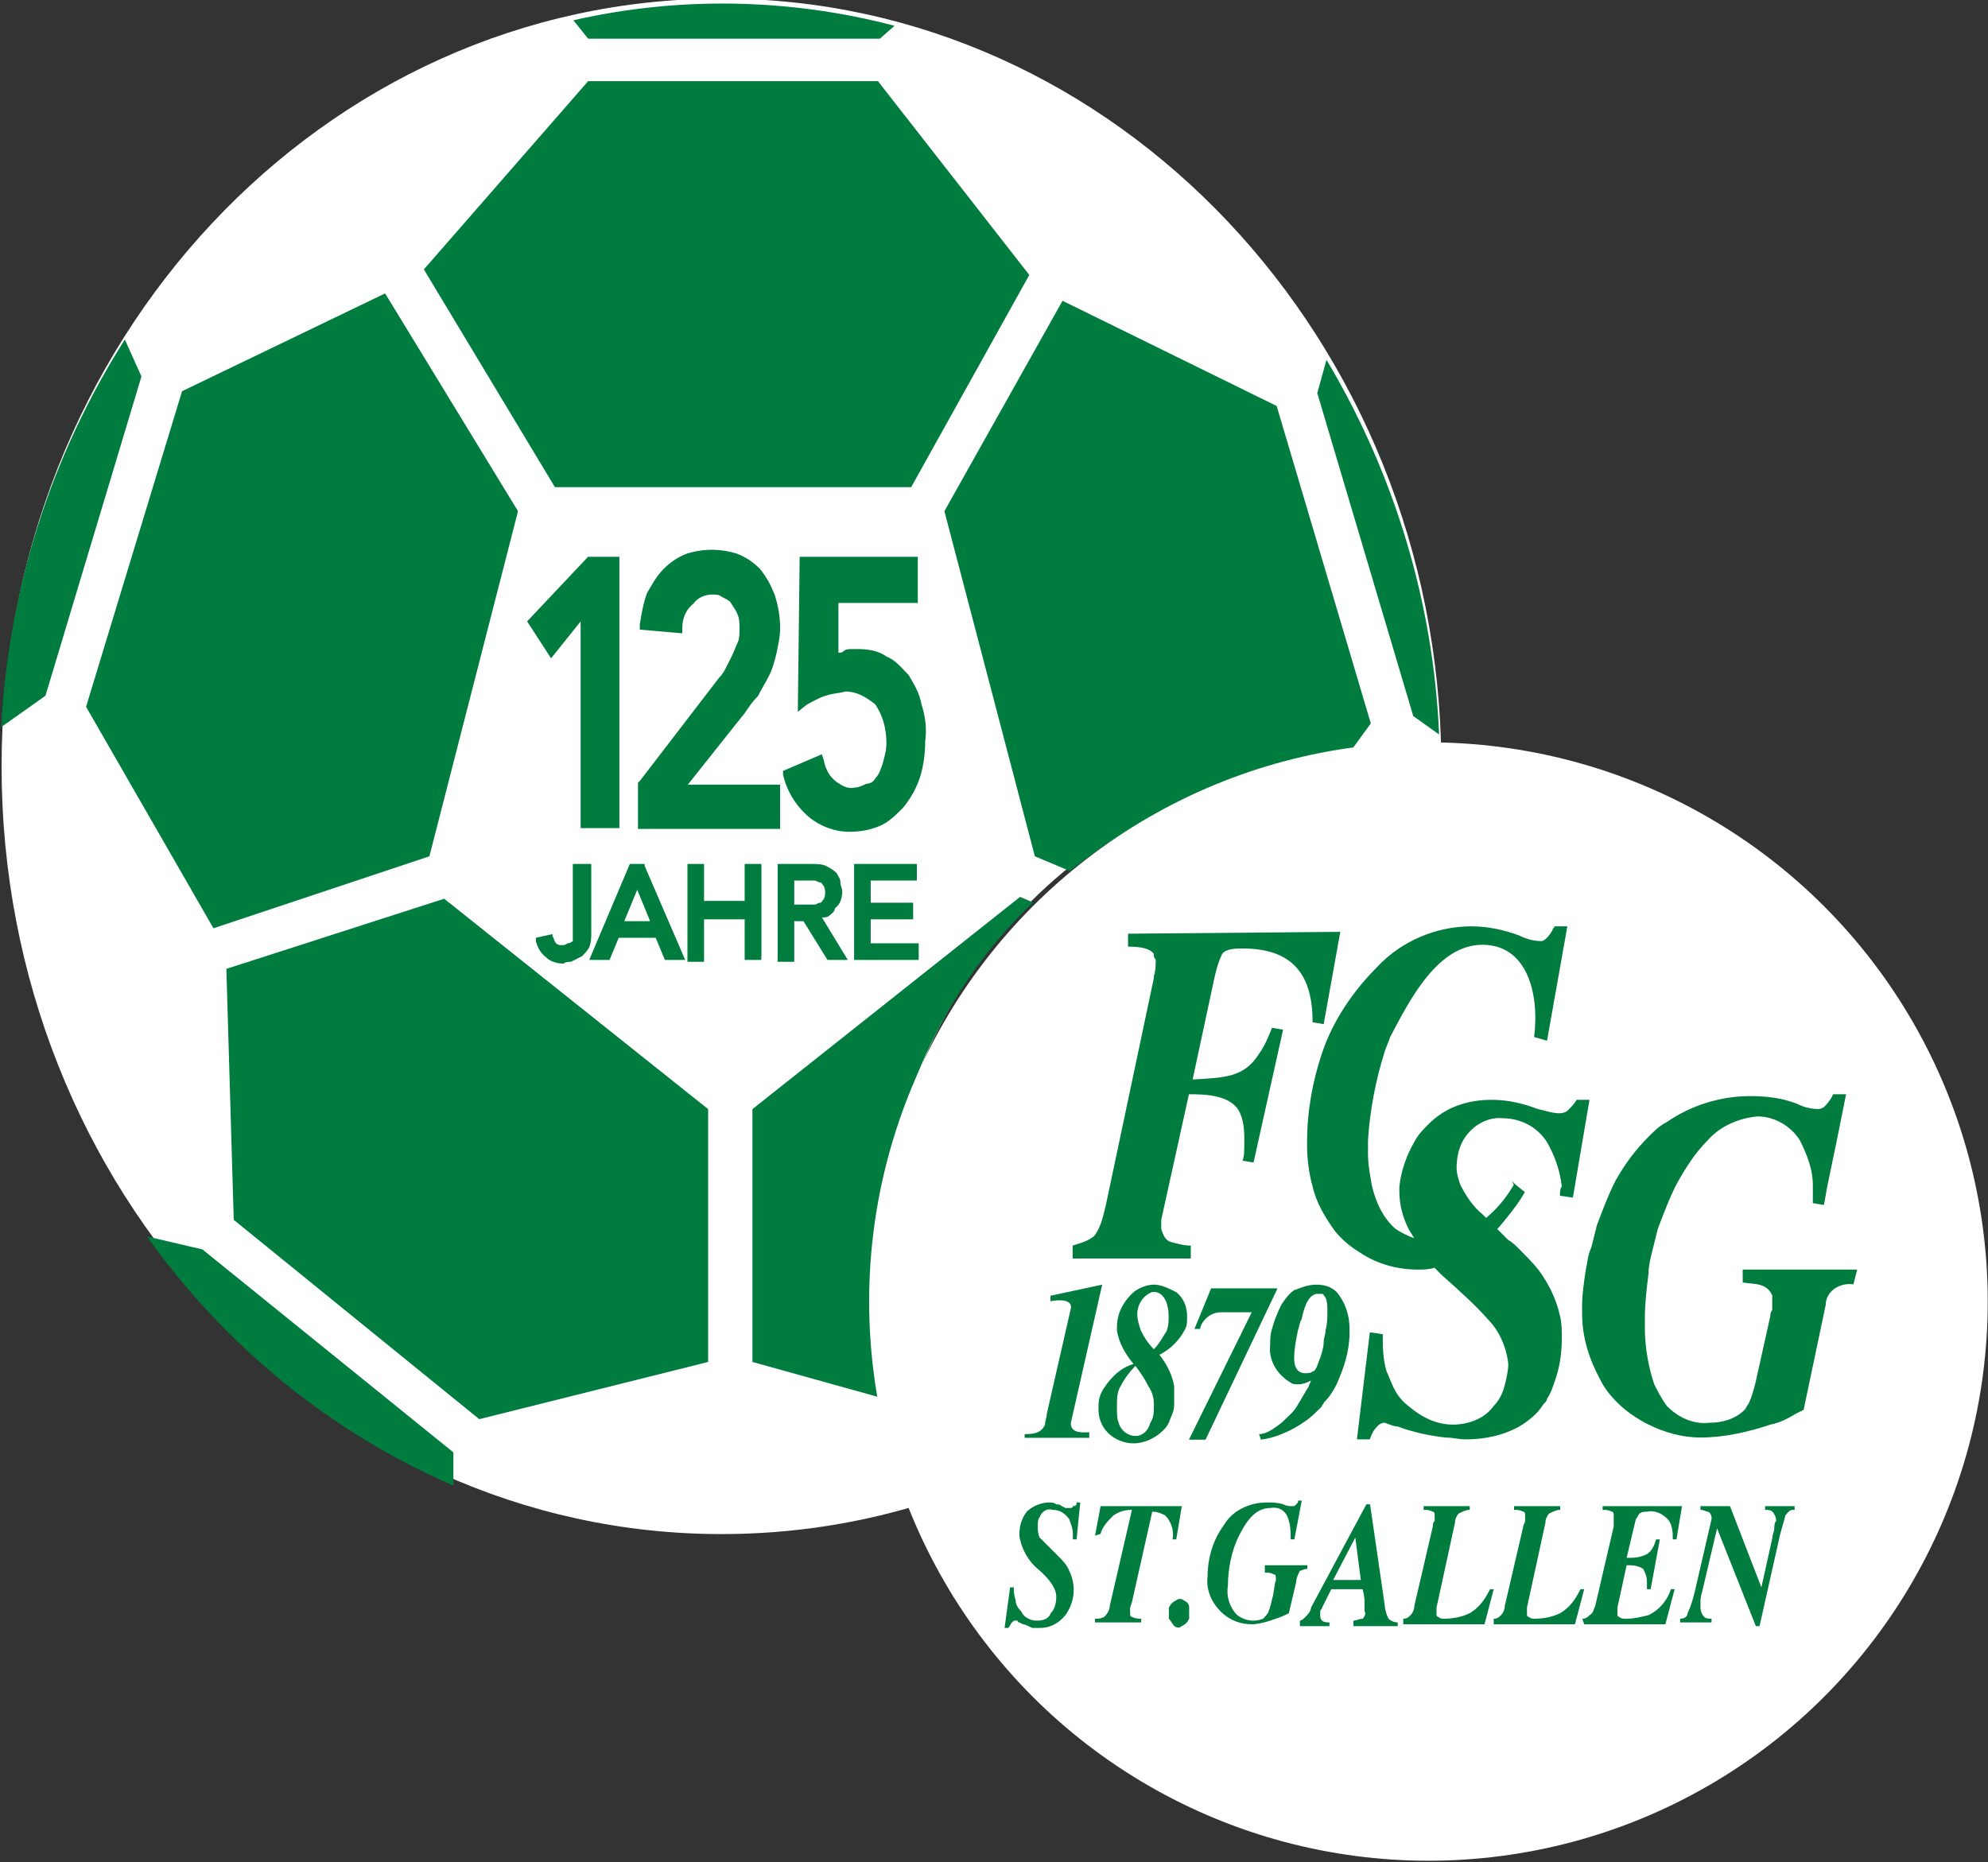 <?xml version="1.0" encoding="utf-8"?>
<!-- Generator: Adobe Illustrator 23.0.4, SVG Export Plug-In . SVG Version: 6.00 Build 0)  -->
<svg version="1.1" id="Ebene_1" xmlns="http://www.w3.org/2000/svg" xmlns:xlink="http://www.w3.org/1999/xlink" x="0px" y="0px"
	 viewBox="0 0 107.7 100.9" style="enable-background:new 0 0 107.7 100.9;" xml:space="preserve">
<rect x="0" y="0" width="107.7" height="100.9" fill="#333333" stroke="none"/>
<style type="text/css">
	.st0{fill:#FFFFFF;}
	.st1{fill:#007C3E;}
</style>
<g id="Gruppe_363" transform="translate(-20.814 -39.875)">
	<path id="Pfad_204" class="st0" d="M68.8,107.8C68.7,93,80.7,81,95.4,80.9c0.1,0,0.1,0,0.2,0c1.1,0,2.2,0.1,3.3,0.2
		c-0.2-22.8-17.6-41.3-39-41.3c-21.6,0-39,18.6-39,41.6s17.5,41.6,39,41.6c3.9,0,7.7-0.6,11.4-1.8C69.5,117,68.7,112.4,68.8,107.8z"
		/>
	<g id="Gruppe_348" transform="translate(20.877 40.073)">
		<path id="Pfad_205" class="st1" d="M49.3,26.2l6.4-11.5L47.5,4.2H31.8l-8.9,10.2L30,26.2H49.3z"/>
		<path id="Pfad_206" class="st1" d="M23.2,46.2l4.8-18.7l-7.2-11.8L9.8,21L4.6,38.1l6.9,12L23.2,46.2z"/>
		<path id="Pfad_207" class="st1" d="M25.9,76.7l12.4-3.1V59.9L24,48.5l-11.8,3.8l0.4,13.6L25.9,76.7z"/>
		<path id="Pfad_208" class="st1" d="M74.2,39l-5.1-17.2l-11.6-5.7l-6.4,11.4L56,46.2l1.9,0.8c4.2-3.4,9.3-5.4,14.7-5.8L74.2,39z"/>
		<path id="Pfad_209" class="st1" d="M2.4,37.5l5.2-17.3l-0.9-2c-4,6.3-6.3,13.5-6.7,21L2.4,37.5z"/>
		<path id="Pfad_210" class="st1" d="M71.3,21.1l5.2,17.5l1.4,1c-0.3-7.1-2.4-14.1-6.1-20.3L71.3,21.1z"/>
		<path id="Pfad_211" class="st1" d="M55.2,48.4L40.7,59.9v13.7l7.9,2.2c-0.5-2.6-0.8-5.2-0.8-7.9c-0.1-7.2,2.9-14.2,8.1-19.2
			L55.2,48.4z"/>
		<path id="Pfad_212" class="st1" d="M24.5,78.5L10.9,67.5l-3-0.7c4.2,5.9,9.9,10.6,16.6,13.5V78.5z"/>
		<path id="Pfad_213" class="st1" d="M31.8,1.9h15.8l0.8-0.7C42.7-0.3,36.7-0.4,31,0.9L31.8,1.9z"/>
	</g>
	<g id="Gruppe_352" transform="translate(49.37 69.691)">
		<g id="Gruppe_349" transform="translate(0 0.355)">
			<path id="Pfad_214" class="st1" d="M3.2,2.5l-2,2.4L0.4,3.6l3-3.2h1.3v14H3.2V2.5z"/>
			<path id="Pfad_215" class="st1" d="M5,14.7H2.9V3.5l-1.6,2L0,3.5L3.3,0H5L5,14.7z M3.6,14h0.7V0.7H3.6L0.9,3.6l0.4,0.7l2.3-2.8
				L3.6,14z"/>
		</g>
		<g id="Gruppe_350" transform="translate(6.007)">
			<path id="Pfad_216" class="st1" d="M0.3,12.7l4.3-5.6c0.2-0.2,0.3-0.4,0.4-0.6c0.1-0.2,0.3-0.4,0.4-0.7c0.1-0.2,0.2-0.5,0.3-0.8
				c0.1-0.3,0.1-0.6,0.1-0.8c0-0.3,0-0.6-0.1-0.9C5.6,3.1,5.4,2.8,5.3,2.6C5.1,2.4,4.9,2.3,4.7,2.2C4.5,2.1,4.2,2,4,2
				C3.5,2,3,2.2,2.7,2.6C2.3,3,2.1,3.6,2,4.2L0.5,4c0.1-0.6,0.2-1.1,0.4-1.6C1.1,2,1.3,1.6,1.6,1.2c0.3-0.3,0.7-0.5,1.1-0.7
				C3.1,0.4,3.5,0.4,4,0.4c0.4,0,0.9,0.1,1.3,0.2C5.7,0.8,6,1,6.3,1.3c0.3,0.3,0.6,0.8,0.7,1.2c0.2,0.5,0.3,1.1,0.3,1.7
				c0,0.4,0,0.9-0.2,1.3C7.1,5.9,6.9,6.3,6.8,6.7C6.6,7,6.4,7.4,6.2,7.7C6,8,5.7,8.3,5.5,8.6L2,13.1h5.4v1.7h-7L0.3,12.7z"/>
			<path id="Pfad_217" class="st1" d="M7.7,15.1H0v-2.5l0.1-0.1l4.3-5.6c0.2-0.2,0.3-0.4,0.4-0.6C4.9,6.1,5,5.9,5.1,5.7
				C5.2,5.5,5.3,5.2,5.4,5c0.1-0.2,0.1-0.5,0.1-0.7c0-0.3,0-0.6-0.1-0.8C5.3,3.2,5.1,3,5,2.8C4.9,2.7,4.7,2.6,4.5,2.5
				C4.4,2.4,4.2,2.4,4,2.4c-0.4,0-0.8,0.2-1,0.5C2.6,3.2,2.4,3.7,2.4,4.2l0,0.3L0.1,4.3l0-0.3c0.1-0.6,0.2-1.2,0.4-1.7
				C0.8,1.8,1,1.4,1.4,1c0.3-0.3,0.7-0.6,1.2-0.8c0.9-0.3,1.9-0.3,2.8,0c0.5,0.2,0.9,0.5,1.2,0.8C7,1.5,7.2,1.9,7.4,2.4
				C7.6,3,7.7,3.6,7.7,4.2c0,0.5-0.1,0.9-0.2,1.4C7.4,6,7.3,6.4,7.1,6.8C6.9,7.2,6.7,7.5,6.5,7.9C6.2,8.2,6,8.5,5.8,8.8l-3.1,3.9h5
				L7.7,15.1z M0.7,14.4H7v-1H1.3l4-5c0.2-0.3,0.5-0.6,0.7-0.9c0.2-0.3,0.4-0.6,0.6-1c0.2-0.3,0.3-0.7,0.4-1.1C6.9,5,7,4.6,7,4.2
				c0-0.5-0.1-1.1-0.2-1.6C6.6,2.2,6.4,1.9,6.1,1.6C5.8,1.3,5.5,1.1,5.1,0.9c-0.8-0.3-1.6-0.3-2.3,0C2.5,1,2.1,1.2,1.9,1.5
				c-0.3,0.3-0.5,0.6-0.7,1C1,2.9,0.9,3.3,0.8,3.7l0.9,0.1c0.1-0.5,0.3-1,0.7-1.4c0.4-0.4,1-0.7,1.6-0.7c0.3,0,0.6,0.1,0.9,0.2
				C5.1,2,5.3,2.2,5.5,2.4C5.7,2.6,5.9,2.9,6,3.2c0.1,0.3,0.2,0.7,0.2,1c0,0.3,0,0.6-0.1,0.9C6,5.4,5.9,5.7,5.7,6
				C5.6,6.2,5.5,6.5,5.3,6.7C5.2,6.9,5.1,7.1,4.9,7.3l-4.2,5.5L0.7,14.4z"/>
		</g>
		<g id="Gruppe_351" transform="translate(13.866 0.355)">
			<path id="Pfad_218" class="st1" d="M7,2.1H2.7l0,3.5c0.1,0,0.2-0.1,0.3-0.1c0.1,0,0.3-0.1,0.4-0.1c0.1,0,0.3,0,0.4-0.1
				s0.2,0,0.3,0c0.5,0,0.9,0.1,1.4,0.3c0.4,0.2,0.8,0.6,1,0.9C6.8,7.1,7,7.6,7.1,8.1C7.3,8.7,7.4,9.3,7.4,10c0,0.6-0.1,1.3-0.3,1.9
				c-0.2,0.5-0.4,1-0.8,1.5c-0.3,0.4-0.7,0.7-1.2,0.9c-0.5,0.2-1,0.3-1.5,0.3c-0.7,0-1.4-0.3-2-0.7c-0.6-0.6-1.1-1.3-1.2-2.1
				l1.4-0.7c0.1,0.5,0.4,1,0.8,1.4c0.6,0.5,1.4,0.6,2,0.2c0.3-0.1,0.5-0.3,0.7-0.6c0.2-0.3,0.4-0.6,0.4-0.9c0.1-0.4,0.2-0.8,0.2-1.2
				C6,9.2,5.7,8.4,5.2,7.8C4.7,7.2,4.1,7,3.4,7C3,7,2.7,7.1,2.3,7.2C1.9,7.3,1.5,7.5,1.2,7.7l0.1-7.4H7L7,2.1z"/>
			<path id="Pfad_219" class="st1" d="M3.6,14.9c-0.8,0-1.6-0.3-2.2-0.8c-0.7-0.6-1.2-1.4-1.4-2.3L0,11.6l2.1-0.9L2.2,11
				c0.1,0.5,0.3,0.9,0.7,1.2c0.3,0.2,0.6,0.4,1,0.3c0.2,0,0.4-0.1,0.6-0.2C4.7,12.3,4.9,12.2,5,12c0.2-0.2,0.3-0.5,0.4-0.8
				c0.1-0.4,0.2-0.7,0.2-1.1C5.6,9.3,5.4,8.6,5,8C4.5,7.6,4,7.3,3.4,7.3C3,7.4,2.7,7.4,2.4,7.5C2,7.6,1.7,7.8,1.3,8L0.8,8.4L0.9,0
				h6.4v2.5H3l0,2.7c0.1,0,0.2,0,0.3-0.1C3.4,5,3.6,5,3.7,5S4,5,4.1,5c0.5,0,1.1,0.1,1.5,0.4C6.1,5.6,6.4,6,6.8,6.4
				c0.3,0.5,0.6,1,0.7,1.6c0.2,0.6,0.3,1.3,0.2,2c0,0.7-0.1,1.4-0.3,2c-0.2,0.6-0.5,1.1-0.9,1.6c-0.4,0.4-0.8,0.8-1.3,1
				C4.7,14.8,4.2,14.9,3.6,14.9z M0.8,12c0.2,0.6,0.6,1.2,1.1,1.6C2.4,14,3,14.2,3.6,14.2c0.5,0,0.9-0.1,1.3-0.3
				c0.4-0.2,0.8-0.5,1.1-0.8c0.3-0.4,0.6-0.9,0.7-1.4C6.9,11.2,7,10.6,7,10C7,9.4,7,8.8,6.8,8.2C6.7,7.7,6.5,7.2,6.2,6.8
				C5.9,6.5,5.6,6.2,5.3,6C4.9,5.8,4.5,5.7,4.1,5.7c-0.1,0-0.2,0-0.3,0s-0.2,0-0.4,0.1C3.3,5.8,3.2,5.8,3,5.8
				c-0.1,0-0.2,0.1-0.2,0.1L2.3,6.2l0.1-4.4h4.3V0.7h-5L1.5,7.1C1.7,7,2,6.9,2.2,6.9C2.6,6.7,3,6.7,3.4,6.7c0.8,0,1.6,0.3,2.1,0.9
				c0.6,0.7,0.9,1.6,0.8,2.5c0,0.4-0.1,0.9-0.2,1.3c-0.1,0.4-0.3,0.7-0.5,1c-0.2,0.3-0.5,0.5-0.8,0.7c-0.8,0.4-1.7,0.3-2.4-0.3
				c-0.3-0.3-0.6-0.7-0.7-1.2L0.8,12z"/>
		</g>
	</g>
	<g id="Gruppe_358" transform="translate(49.846 86.689)">
		<g id="Gruppe_353" transform="translate(0 0)">
			<path id="Pfad_220" class="st1" d="M2.2,0.1h0.7v3.5c0,0.3,0,0.5-0.1,0.8C2.6,4.6,2.5,4.8,2.4,4.9C2.2,5,2.1,5.1,1.9,5.1
				c-0.1,0-0.3,0.1-0.4,0.1c-0.3,0-0.6-0.1-0.9-0.3C0.4,4.7,0.2,4.4,0.2,4.1L0.8,4c0,0.2,0.1,0.3,0.2,0.4c0.1,0.1,0.3,0.2,0.4,0.2
				c0.1,0,0.3,0,0.4-0.1C2,4.4,2,4.3,2.1,4.2C2.1,4.1,2.2,4,2.2,3.9c0-0.1,0-0.3,0-0.4L2.2,0.1z"/>
			<path id="Pfad_221" class="st1" d="M1.5,5.4c-0.3,0-0.7-0.1-0.9-0.3C0.2,4.8,0.1,4.5,0,4.2L0,4l0.9-0.2l0,0.1
				C1,4.1,1,4.2,1.1,4.3c0.1,0.1,0.2,0.1,0.3,0.1c0.1,0,0.2,0,0.3-0.1C1.9,4.3,1.9,4.2,2,4.2C2,4.1,2,4,2,3.9c0-0.1,0-0.3,0-0.4V0H3
				v3.7C3,4,3,4.2,2.9,4.5C2.8,4.7,2.6,4.9,2.5,5C2.3,5.1,2.1,5.2,1.9,5.3C1.8,5.3,1.6,5.3,1.5,5.4z M0.3,4.2c0,0.2,0.2,0.4,0.4,0.6
				C0.9,5,1.2,5.1,1.5,5.1c0.1,0,0.3,0,0.4-0.1C2,5,2.2,4.9,2.3,4.8c0.1-0.1,0.2-0.3,0.3-0.4c0.1-0.2,0.1-0.5,0.1-0.7V0.3H2.4v3.2
				c0,0.1,0,0.3,0,0.4c0,0.1-0.1,0.3-0.1,0.4C2.1,4.4,2.1,4.5,1.9,4.6C1.8,4.7,1.6,4.7,1.5,4.7c-0.2,0-0.4-0.1-0.5-0.2
				C0.8,4.4,0.7,4.3,0.7,4.2L0.3,4.2z"/>
		</g>
		<g id="Gruppe_354" transform="translate(2.889 0)">
			<path id="Pfad_222" class="st1" d="M2.3,0.1h0.6L5,5.1H4.2L3.7,3.9H1.5L1,5.1H0.2L2.3,0.1z M3.5,3.3L2.6,1h0L1.7,3.3H3.5z"/>
			<path id="Pfad_223" class="st1" d="M5.2,5.2H4.1L3.6,4H1.6L1.1,5.2H0L2.2,0H3l0,0.1L5.2,5.2z M4.3,4.9h0.4L2.8,0.3H2.4l-2,4.6
				h0.4l0.5-1.2h2.5L4.3,4.9z M3.7,3.4H1.5l1-2.6h0.2L2.7,1L3.7,3.4z M1.9,3.1h1.4L2.6,1.4L1.9,3.1z"/>
		</g>
		<g id="Gruppe_355" transform="translate(8.21 0)">
			<path id="Pfad_224" class="st1" d="M0.1,0.1h0.7v2h2.5v-2h0.7v4.9H3.3V2.8H0.8v2.3H0.1V0.1z"/>
			<path id="Pfad_225" class="st1" d="M4.1,5.2H3.1V3H0.9v2.3H0V0h0.9v2h2.2V0h0.9V5.2z M3.4,4.9h0.4V0.3H3.4v2H0.7v-2H0.3v4.6h0.4
				V2.7h2.8V4.9z"/>
		</g>
		<g id="Gruppe_356" transform="translate(13.097 0)">
			<path id="Pfad_226" class="st1" d="M0.1,0.1h1.7c0.3,0,0.5,0,0.8,0.1c0.2,0.1,0.3,0.2,0.5,0.3C3.2,0.7,3.3,0.9,3.3,1
				c0,0.2,0.1,0.3,0.1,0.5c0,0.3-0.1,0.6-0.3,0.9C3,2.5,2.8,2.6,2.7,2.7C2.5,2.8,2.4,2.8,2.2,2.8l1.4,2.3H2.7L1.5,2.9H0.8v2.2H0.1
				V0.1z M0.8,2.3h0.9c0.1,0,0.3,0,0.4,0c0.1,0,0.2-0.1,0.3-0.1C2.5,2.1,2.5,2,2.6,1.9c0.1-0.3,0.1-0.6,0-0.8C2.5,1,2.5,0.9,2.4,0.9
				C2.3,0.8,2.1,0.8,2,0.8c-0.1,0-0.2,0-0.4,0H0.8V2.3z"/>
			<path id="Pfad_227" class="st1" d="M3.8,5.2H2.7L1.4,3.1H0.9v2.2H0V0h1.8c0.3,0,0.6,0,0.8,0.1C2.8,0.2,3,0.3,3.2,0.5
				C3.3,0.7,3.4,0.8,3.4,1c0,0.2,0.1,0.3,0.1,0.5c0,0.3-0.1,0.7-0.4,0.9C3.1,2.6,2.9,2.7,2.8,2.8C2.7,2.9,2.5,2.9,2.4,2.9L3.8,5.2z
				 M2.8,4.9h0.5L1.9,2.7l0.2,0c0.2,0,0.3-0.1,0.4-0.1c0.1-0.1,0.2-0.2,0.3-0.3c0.2-0.2,0.3-0.5,0.3-0.8c0-0.1,0-0.3-0.1-0.4
				c0-0.1-0.1-0.3-0.2-0.4C2.8,0.6,2.7,0.5,2.5,0.4C2.3,0.3,2.1,0.3,1.8,0.3H0.3v4.6h0.4V2.8h1L2.8,4.9z M1.7,2.5h-1V0.6h1
				c0.1,0,0.3,0,0.4,0c0.1,0,0.3,0.1,0.4,0.1c0.1,0.1,0.2,0.2,0.3,0.3c0.1,0.3,0.1,0.7,0,1C2.7,2.1,2.6,2.2,2.4,2.3
				C2.3,2.4,2.2,2.4,2.1,2.4C1.9,2.5,1.8,2.5,1.7,2.5L1.7,2.5z M0.9,2.2h0.7c0.1,0,0.2,0,0.4,0c0.1,0,0.2-0.1,0.3-0.1
				c0.1,0,0.1-0.1,0.2-0.2c0.1-0.2,0.1-0.5,0-0.7C2.4,1.1,2.4,1,2.3,1C2.2,1,2.1,0.9,2,0.9c-0.1,0-0.2,0-0.4,0H0.9L0.9,2.2z"/>
		</g>
		<g id="Gruppe_357" transform="translate(17.239 0)">
			<path id="Pfad_228" class="st1" d="M0.1,0.1h3.1v0.6H0.8v1.5h2.3v0.6H0.8v1.6h2.6v0.6H0.1L0.1,0.1z"/>
			<path id="Pfad_229" class="st1" d="M3.5,5.2H0V0h3.4v0.9H0.9v1.2h2.3V3H0.9v1.3h2.6L3.5,5.2z M0.3,4.9h2.9V4.6H0.6V2.7h2.3V2.4
				H0.6V0.6h2.4V0.3H0.3L0.3,4.9z"/>
		</g>
	</g>
	<circle id="Ellipse_25" class="st0" cx="98.2" cy="110.4" r="30.3"/>
	<g id="Gruppe_362" transform="translate(75.237 90.068)">
		<g id="Gruppe_360" transform="translate(1.088 0)">
			<g id="Gruppe_359" transform="translate(0 19.416)">
				<path id="Pfad_230" class="st1" d="M4.2,0L2.5,7.5l0,0v0c0,0.6,0.7,0.5,1,0.5v0.3H0V8.1c0.6,0,0.9-0.1,1.1-0.5l0,0
					C1.1,7.4,1.2,7.2,1.2,7l1.3-5.7c0.1-0.5-0.6-0.5-1.1-0.4l0-0.3L4.2,0z"/>
				<path id="Pfad_231" class="st1" d="M7.8,7.5C7.7,7.7,7.6,7.8,7.5,7.9c-0.4,0.4-1,0.7-1.6,0.7c-0.7,0-1.4-0.4-1.7-1l0,0
					C4,7.2,4,6.9,4,6.6c0,0,0,0,0,0l0,0c0-0.4,0.1-0.7,0.3-1l0,0c0.4-0.6,0.9-1.1,1.6-1.3C5.4,3.7,5.1,3.1,5,2.5l0,0
					c0-0.1,0-0.2,0-0.2c0-0.7,0.3-1.3,0.8-1.8l0,0C6.1,0.2,6.6,0,7,0c0.4,0,0.8,0.2,1.2,0.4l0,0c0.4,0.3,0.6,0.8,0.6,1.3
					c0,0.3,0,0.5-0.1,0.7l0,0C8.4,3,7.9,3.5,7.3,3.8C7.7,4.3,8,4.9,8.1,5.5l0,0c0,0.2,0,0.3,0,0.5c0,0.2,0,0.3,0,0.5l0,0
					C8.1,6.9,7.9,7.2,7.8,7.5L7.8,7.5z M6.8,7.5C7,7.2,7,6.9,7,6.6c0,0,0-0.1,0-0.1l0,0c0-0.4-0.1-0.7-0.3-1l0,0
					C6.5,5.1,6.3,4.8,6,4.4C5.7,4.7,5.4,5.1,5.2,5.5l0,0C5,5.8,5,6.2,5,6.5l0,0c0,0.1,0,0.1,0,0.2c0,0.3,0,0.6,0.1,0.8l0,0
					C5.2,7.9,5.6,8.2,6,8.2C6.4,8.2,6.7,7.9,6.8,7.5L6.8,7.5z M7.7,2.5C7.8,2.2,7.8,2,7.8,1.7c0-0.6-0.2-1.2-0.7-1.3
					c0,0-0.1,0-0.1,0c0,0-0.1,0-0.1,0l0,0C6.4,0.6,6.1,1.1,6.1,1.6c0,0.3,0.1,0.6,0.2,0.9l0,0c0.2,0.4,0.4,0.7,0.7,1
					C7.3,3.2,7.5,2.8,7.7,2.5L7.7,2.5z"/>
				<path id="Pfad_232" class="st1" d="M10.1,0.2h3.6L9.8,8.4H8.9l3.4-6.9h-1.7c-0.5,0-1,0.4-1.1,0.9l0,0l0,0H9.2L10.1,0.2z"/>
				<path id="Pfad_233" class="st1" d="M13.9,7.5c0.3-0.3,0.7-0.6,0.9-1l0,0c0.2-0.3,0.4-0.7,0.6-1l0,0c0-0.1,0.1-0.2,0.1-0.3
					c-0.2,0.1-0.4,0.2-0.7,0.2c-0.1,0-0.3,0-0.4-0.1c-0.7-0.4-1.2-1.2-1.1-2c0-0.3,0-0.6,0.1-0.9l0,0c0.1-0.4,0.3-0.9,0.5-1.3
					c0.2-0.3,0.4-0.6,0.7-0.8l0,0C14.9,0.2,15.3,0,15.8,0c0.4,0,0.8,0.1,1.1,0.4l0,0c0.5,0.6,0.7,1.3,0.7,2l0,0c0,0.1,0,0.2,0,0.2
					c0,1-0.3,1.9-0.7,2.8l0,0c-0.2,0.4-0.4,0.7-0.7,1l0,0c0,0.1-0.1,0.1-0.1,0.2c-0.3,0.3-0.6,0.6-0.9,0.8l0,0
					c-0.7,0.5-1.6,0.9-2.4,1l-0.1-0.3C13.1,8.1,13.5,7.8,13.9,7.5L13.9,7.5z M14.8,2.5L14.8,2.5C14.7,3,14.6,3.5,14.6,4
					c0,0.5,0.2,0.8,0.6,0.8c0.1,0,0.3,0,0.4-0.1C15.8,4.7,15.9,4.2,16,4c0.1-0.3,0.2-0.6,0.2-0.9c0-0.2,0.1-0.4,0.1-0.6l0,0
					c0.1-0.4,0.1-0.7,0.1-1.1c0-0.2,0-0.5-0.1-0.7c-0.1-0.1-0.1-0.2-0.2-0.2l0,0c0,0-0.1,0-0.1,0c-0.1,0-0.1,0-0.2,0l0,0
					c-0.5,0.1-0.7,0.9-0.8,1.4C14.9,2,14.9,2.2,14.8,2.5L14.8,2.5z"/>
			</g>
			<path id="Pfad_234" class="st1" d="M44.9,19.4c-0.7-0.1-1.4,0.3-1.5,1c0,0,0,0.1,0,0.1l-1.2,5.7l-0.4,0.2
				c-0.5,0.3-0.9,0.5-1.4,0.6l0,0c-1.2,0.4-2.5,0.7-3.8,0.7c-1,0-2-0.3-2.8-0.7l0,0c-0.6-0.3-1.2-0.7-1.7-1.2l0,0
				c-0.4-0.4-0.7-0.8-0.9-1.2l0,0c-0.6-1.1-1-2.3-1-3.6l0,0c0-0.1,0-0.2,0-0.4c0-0.7,0.1-1.3,0.2-2l0,0c0.1-0.4,0.1-0.8,0.3-1.2l0,0
				c0.1-0.4,0.2-0.8,0.3-1.2l0,0c0.3-0.8,0.6-1.6,1-2.4l0,0c0.5-0.9,1.1-1.7,1.8-2.4l0,0c0.3-0.3,0.6-0.6,1-0.8
				c1.3-0.9,2.9-1.4,4.5-1.4c0.9,0,1.7,0.1,2.5,0.4c0.4,0.2,0.8,0.3,1.2,0.3c0.3,0,0.5-0.3,0.7-0.6l0.1-0.2h0.7L44,11.6l0,0L43.5,14
				l0,0l-0.2,1.1L42.7,15c0-0.3,0-0.7,0-1l0,0c0-0.8-0.3-1.6-0.7-2.4l0,0c-0.5-0.8-1.4-1.3-2.3-1.3c-1,0.1-2,0.5-2.7,1.3l0,0
				c-0.7,0.7-1.2,1.5-1.7,2.4l0,0c-0.4,0.8-0.7,1.6-1,2.4l0,0l0,0c-0.1,0.4-0.2,0.8-0.3,1.2l0,0c-0.1,0.4-0.2,0.8-0.2,1.2l0,0
				c-0.1,0.8-0.2,1.6-0.2,2.4l0,0c0,0.2,0,0.4,0,0.6c0,1,0.2,2.1,0.5,3l0,0c0.2,0.4,0.4,0.8,0.7,1.2l0,0c0.6,0.6,1.4,1,2.3,0.9
				c0.7,0,1.4-0.2,1.9-0.7c0.1-0.1,0.1-0.2,0.2-0.3l0,0c0.2-0.4,0.3-0.8,0.4-1.2l0,0l0.8-3.6c0-0.1,0-0.2,0.1-0.3c0-0.3,0-0.5,0-0.8
				c-0.3-0.7-1-0.6-1.6-0.7v-0.7h6.2L44.9,19.4z"/>
			<path id="Pfad_235" class="st1" d="M21.9,15.6"/>
			<path id="Pfad_236" class="st1" d="M29,14.6l0.7,0.1l0.9-5.3h-0.7c-0.1,0.2-0.3,0.4-0.5,0.6c-0.4,0.3-1.1,0-1.6-0.1
				c-0.8-0.3-1.6-0.5-2.5-0.5c-1.3,0-2.5,0.4-3.4,1.3c-0.3,0.3-0.6,0.6-0.8,1c-0.4,0.7-0.7,1.5-0.8,2.4c0,0.1,0,0.2,0,0.3
				c0,0.7,0.2,1.4,0.5,2c0.1,0.2,0.2,0.3,0.3,0.5c-0.3-0.1-0.7-0.3-1-0.5l0,0c-0.7-0.6-1.1-1.5-1.3-2.4l0,0
				c-0.1-0.6-0.2-1.1-0.2-1.7c0-0.2,0-0.5,0-0.7l0,0c0.1-1.6,0.4-3.2,0.9-4.8l0,0c0.1-0.3,0.2-0.5,0.3-0.8C20.9,3.9,22.4,1,24.8,1
				c2.4,0,3.1,2.6,2.8,5l0.7,0.2L29.4,0h-0.7c0,0.1-0.1,0.1-0.1,0.2c-0.1,0.2-0.4,0.6-0.6,0.6c-0.4,0-0.8-0.1-1.2-0.3
				C26,0.2,25.1,0,24.2,0c-1.9,0-3.8,0.8-5.1,2.2c-1.3,1.3-2.4,2.9-3,4.7l0,0c-0.5,1.5-0.8,3.1-0.8,4.8l0,0c0,0.1,0,0.1,0,0.2
				c0,0.7,0.1,1.5,0.3,2.2l0,0c0.2,0.9,0.7,1.7,1.2,2.4l0,0c0.4,0.5,0.9,0.9,1.4,1.2l0,0c0.9,0.6,2,0.9,3.1,0.9c0.3,0,0.6,0,0.9-0.1
				c0.1,0.1,0.3,0.3,0.4,0.4l0,0c0.9,0.8,1.8,1.6,2.5,2.4c0.6,0.6,1,1.5,1.1,2.4c0,0.4-0.1,0.8-0.2,1.2l0,0
				c-0.1,0.4-0.3,0.8-0.6,1.1l0,0c-0.5,0.7-1.4,1-2.2,1c-0.9,0-1.7-0.4-2.4-1l0,0c-0.4-0.3-0.7-0.7-0.9-1.2l0,0
				c-0.1-0.2-0.2-0.5-0.3-0.7c-0.2-0.7-0.2-1.3-0.2-2l-0.7-0.1L18,27.8h0.7c0.1-0.3,0.2-0.5,0.4-0.7c0.1-0.1,0.2-0.2,0.4-0.2
				c0.3,0.1,0.5,0.2,0.7,0.2l0,0c0.8,0.3,1.7,0.5,2.6,0.6c0.4,0,0.7,0.1,1.1,0.1c1,0,2-0.2,2.9-0.7l0,0c0.5-0.3,1-0.7,1.3-1.2l0,0
				c0.1-0.1,0.2-0.2,0.2-0.3c0.2-0.3,0.3-0.6,0.4-0.9l0,0c0.3-0.8,0.4-1.6,0.4-2.4c0-0.4,0-0.8-0.1-1.2l0,0
				c-0.2-0.9-0.6-1.7-1.1-2.4l0,0c-0.3-0.4-0.7-0.8-1.1-1.2l0,0c-0.2-0.2-0.4-0.4-0.6-0.5l-0.6-0.6c0,0,0.1-0.1,0.1-0.1l0,0
				c0.5-0.6,1-1.2,1.4-1.9l-0.5-0.4l-0.2-0.2L26.5,14c-0.4,0.7-0.9,1.3-1.5,1.8l-0.2-0.2c-0.5-0.4-0.9-1-1.2-1.6
				c-0.1-0.3-0.2-0.6-0.2-0.9c0-0.5,0.1-1,0.3-1.4l0,0c0.4-0.8,1.3-1.4,2.2-1.3c1,0,1.9,0.5,2.4,1.3l0,0c0.4,0.7,0.7,1.5,0.8,2.4
				l0,0C29,14.2,29,14.4,29,14.6z"/>
			<path id="Pfad_237" class="st1" d="M5.6,0.4v0.7c0.7,0,1.2,0.1,1.4,0.4l0,0c0,0,0,0,0,0.1c0,0.1,0.1,0.2,0.1,0.2
				c0,0.3,0,0.6-0.1,0.9l0,0.1l0,0L4.4,15.1C4.3,15.5,4.2,16,4,16.4l0,0c-0.1,0.2-0.2,0.4-0.4,0.5c-0.3,0.2-0.7,0.3-1,0.4V18H9v-0.7
				c-0.4,0-0.7-0.1-1.1-0.2c-0.3-0.1-0.4-0.4-0.5-0.7l0,0c0-0.2,0-0.3,0-0.5l1.5-6.8c0.8,0,2.4,0,2.8,1.1c0.2,0.5,0.2,1,0.2,1.5
				c0,0.4,0,0.8-0.1,1l0.6,0.1L14,5.6l-0.6-0.1c-0.2,0.5-0.4,1-0.7,1.4c-0.8,1.3-1.9,1.3-3.6,1.4l0.3-1.4l0.9-4.2
				c0.1-0.4,0.2-0.8,0.4-1.2c0.2-0.3,0.8-0.3,1.1-0.3c2.8,0,3.8,1.5,3.8,4l0.6,0.1l0.9-5L5.6,0.4z"/>
		</g>
		<g id="Gruppe_361" transform="translate(0 31.219)">
			<path id="Pfad_238" class="st1" d="M0,6.8l0.3-2.2l0.2,0c0,0.2,0,0.4,0.1,0.7c0,0.2,0.1,0.4,0.3,0.6C1,6.1,1.1,6.2,1.3,6.3
				c0.2,0.1,0.3,0.1,0.5,0.1c0.3,0,0.6-0.1,0.7-0.4c0.2-0.2,0.3-0.5,0.3-0.9c0-0.4-0.3-0.9-1-1.5c-0.5-0.4-0.9-1.1-1-1.8
				c0-0.5,0.1-0.9,0.4-1.3C1.5,0.2,2,0,2.4,0c0.1,0,0.3,0,0.4,0.1c0.1,0,0.2,0,0.3,0.1l0.2,0.1c0,0,0.1,0,0.1,0c0,0,0.1,0,0.1,0
				c0.1,0,0.2,0,0.2-0.1C3.9,0.2,3.9,0.1,3.9,0h0.2L3.9,2l-0.2,0l0-0.3c0-0.3-0.1-0.5-0.2-0.8C3.2,0.5,2.9,0.4,2.6,0.4
				C2.3,0.3,2,0.5,1.9,0.8C1.8,0.9,1.8,1.1,1.8,1.3c0,0.2,0,0.4,0.1,0.6C2,2,2.1,2.1,2.2,2.2l0.7,0.7c0.2,0.2,0.5,0.5,0.6,0.8
				c0.4,0.8,0.3,1.7-0.2,2.4C2.9,6.6,2.4,6.8,1.9,6.8c-0.1,0-0.3,0-0.4,0C1.3,6.7,1.1,6.6,1,6.6L0.8,6.5c0,0-0.1,0-0.1-0.1
				c0,0-0.1,0-0.1,0c-0.1,0-0.1,0-0.2,0.1C0.3,6.6,0.3,6.7,0.2,6.8L0,6.8z"/>
			<path id="Pfad_239" class="st1" d="M4.9,6.3c0.2,0,0.3,0,0.5-0.1c0.2-0.2,0.3-0.4,0.3-0.6l1.2-5.2c-0.4,0-0.7,0.1-1,0.3
				c-0.3,0.3-0.6,0.6-0.7,1L4.9,1.8l0.3-1.6h4.4L9.3,2L9.1,2C9.2,1.5,9,1,8.7,0.7C8.5,0.6,8.3,0.5,8,0.5L6.9,5.4L6.8,5.7
				c0,0,0,0.1,0,0.1s0,0.1,0,0.1c0,0.2,0,0.3,0.1,0.3c0.2,0.1,0.4,0.1,0.5,0.1v0.2H4.9L4.9,6.3z"/>
			<path id="Pfad_240" class="st1" d="M9.3,5.3c0.1-0.1,0.3-0.1,0.4,0C9.9,5.4,10,5.5,10,5.7c0,0.2,0,0.4,0,0.6
				C9.9,6.5,9.8,6.6,9.6,6.7c-0.1,0.1-0.3,0.1-0.4,0C9.1,6.6,9,6.4,8.9,6.3c0-0.2,0-0.4,0-0.6C9,5.5,9.1,5.4,9.3,5.3z"/>
			<path id="Pfad_241" class="st1" d="M15.1,0.1c0.2,0.1,0.3,0.1,0.5,0.1c0.1,0,0.1,0,0.2-0.1c0.1-0.1,0.1-0.1,0.1-0.2h0.2l-0.4,2.1
				l-0.2,0c0-0.3,0-0.7-0.1-1c-0.1-0.5-0.5-0.8-1-0.7c-0.7,0-1.2,0.5-1.7,1.5c-0.4,0.8-0.6,1.8-0.6,2.7c-0.1,0.6,0.1,1.2,0.5,1.6
				C13,6.4,13.5,6.5,14,6.3c0.1-0.1,0.3-0.3,0.3-0.4c0,0,0.1-0.2,0.2-0.7c0.1-0.3,0.1-0.7,0.2-1c0-0.2,0-0.3-0.1-0.3
				c-0.2-0.1-0.3-0.1-0.5-0.1V3.4h2.3v0.2c-0.2,0-0.3,0.1-0.4,0.1c-0.1,0.2-0.2,0.4-0.2,0.6l-0.4,1.7l-0.2,0.1
				c-0.2,0.1-0.5,0.2-0.8,0.3c-0.3,0.1-0.7,0.2-1,0.2c-0.6,0-1.2-0.2-1.7-0.7c-0.5-0.5-0.8-1.2-0.7-1.9c0-1,0.3-2,0.9-2.8
				C12.3,0.5,13.2,0,14.2,0C14.5,0,14.8,0,15.1,0.1z"/>
			<path id="Pfad_242" class="st1" d="M16,6.4c0.1,0,0.2-0.1,0.3-0.2c0.1-0.1,0.3-0.3,0.3-0.5l3-5.6h0.2l0.8,5.5
				c0,0.2,0.1,0.5,0.2,0.7c0.1,0.1,0.3,0.2,0.5,0.2v0.2h-2.4V6.4c0.2,0,0.3-0.1,0.5-0.1c0.1-0.1,0.2-0.3,0.1-0.4c0-0.1,0-0.2,0-0.5
				c0-0.1,0-0.3-0.1-0.7h-1.7l-0.5,1c0,0.1-0.1,0.1-0.1,0.2c0,0.1,0,0.1,0,0.2c0,0.1,0,0.2,0.1,0.3c0.1,0.1,0.3,0.1,0.4,0.1v0.2H16
				L16,6.4z M19.3,4.2L19,1.9l-1.2,2.3H19.3z"/>
			<path id="Pfad_243" class="st1" d="M21.6,6.3c0.2,0,0.3-0.1,0.4-0.2c0.1-0.1,0.2-0.3,0.2-0.5l1-4.3c0-0.1,0-0.2,0.1-0.3
				c0-0.1,0-0.1,0-0.2c0-0.2,0-0.3-0.1-0.3c-0.2-0.1-0.3-0.1-0.5-0.1V0.2h2.5v0.2c-0.2,0-0.4,0.1-0.6,0.2c-0.1,0.1-0.2,0.3-0.2,0.5
				l-1,4.6c0,0,0,0.1,0,0.1c0,0.1,0,0.1,0,0.2c0,0.1,0,0.2,0.1,0.2c0.1,0.1,0.2,0.1,0.3,0.1c0.5,0,1-0.1,1.4-0.3
				c0.5-0.3,0.8-0.7,1.1-1.3l0.2,0L26,6.6h-4.4L21.6,6.3z"/>
			<path id="Pfad_244" class="st1" d="M26.5,6.3c0.2,0,0.3-0.1,0.4-0.2C27,6,27.1,5.8,27.1,5.6l1-4.3c0-0.1,0.1-0.2,0.1-0.3
				c0-0.1,0-0.1,0-0.2c0-0.2,0-0.3-0.1-0.3c-0.2-0.1-0.3-0.1-0.5-0.1V0.2h2.5v0.2c-0.2,0-0.4,0.1-0.6,0.2c-0.1,0.1-0.2,0.3-0.2,0.5
				l-1,4.6c0,0,0,0.1,0,0.1c0,0.1,0,0.1,0,0.2c0,0.1,0,0.2,0.1,0.2c0.1,0.1,0.2,0.1,0.3,0.1c0.5,0,1-0.1,1.4-0.3
				c0.5-0.3,0.8-0.7,1.1-1.3l0.2,0l-0.5,1.9h-4.4L26.5,6.3z"/>
			<path id="Pfad_245" class="st1" d="M31.3,6.3c0.2,0,0.3-0.1,0.4-0.2C31.9,6,31.9,5.8,32,5.6l1-4.3C33,1.2,33,1.1,33,1
				c0-0.1,0-0.2,0-0.2c0-0.2,0-0.3-0.1-0.3c-0.2-0.1-0.3-0.1-0.5-0.1V0.2h4.3L36.4,2l-0.2,0c0-0.3,0-0.7-0.2-1
				c-0.3-0.4-0.8-0.6-1.2-0.5c-0.1,0-0.3,0-0.4,0.1c-0.1,0.1-0.1,0.2-0.2,0.3L33.7,3c0.4,0,0.7,0,1.1-0.2c0.3-0.2,0.4-0.5,0.5-0.8
				l0.2,0L35,4.7l-0.2,0c0-0.1,0-0.2,0-0.2c0-0.1,0-0.1,0-0.2c0-0.3-0.1-0.5-0.2-0.7c-0.3-0.2-0.6-0.2-0.9-0.2l-0.5,2.3
				c0,0.1,0,0.1,0,0.2c0,0,0,0.1,0,0.1c0,0.1,0,0.2,0.1,0.2c0.1,0.1,0.2,0.1,0.4,0.1c0.4,0,0.8-0.1,1.2-0.2c0.6-0.3,1-0.8,1.2-1.4
				l0.2,0l-0.5,1.9h-4.4L31.3,6.3z"/>
			<path id="Pfad_246" class="st1" d="M36.6,6.3c0.2,0,0.4-0.1,0.4-0.3c0.2-0.4,0.3-0.8,0.4-1.2l0.9-3.9l0-0.1
				c0-0.1-0.1-0.3-0.2-0.3c-0.1,0-0.2-0.1-0.4-0.1V0.2h1.6L41,4.6l0.6-2.7c0-0.2,0.1-0.3,0.1-0.5c0-0.1,0-0.3,0.1-0.4
				c0-0.2-0.1-0.4-0.2-0.5c-0.1-0.1-0.3-0.1-0.4-0.1V0.2h1.6v0.2l-0.1,0c-0.2,0-0.3,0.2-0.4,0.3c-0.1,0.4-0.2,0.7-0.3,1.1l-1.1,4.9
				h-0.2l-2.1-5.3l-0.8,3.4c-0.1,0.3-0.1,0.5-0.1,0.6c0,0.1,0,0.2,0,0.3c0,0.2,0.1,0.4,0.2,0.5c0.1,0.1,0.3,0.1,0.4,0.1v0.2h-1.7
				L36.6,6.3z"/>
		</g>
	</g>
</g>
</svg>
